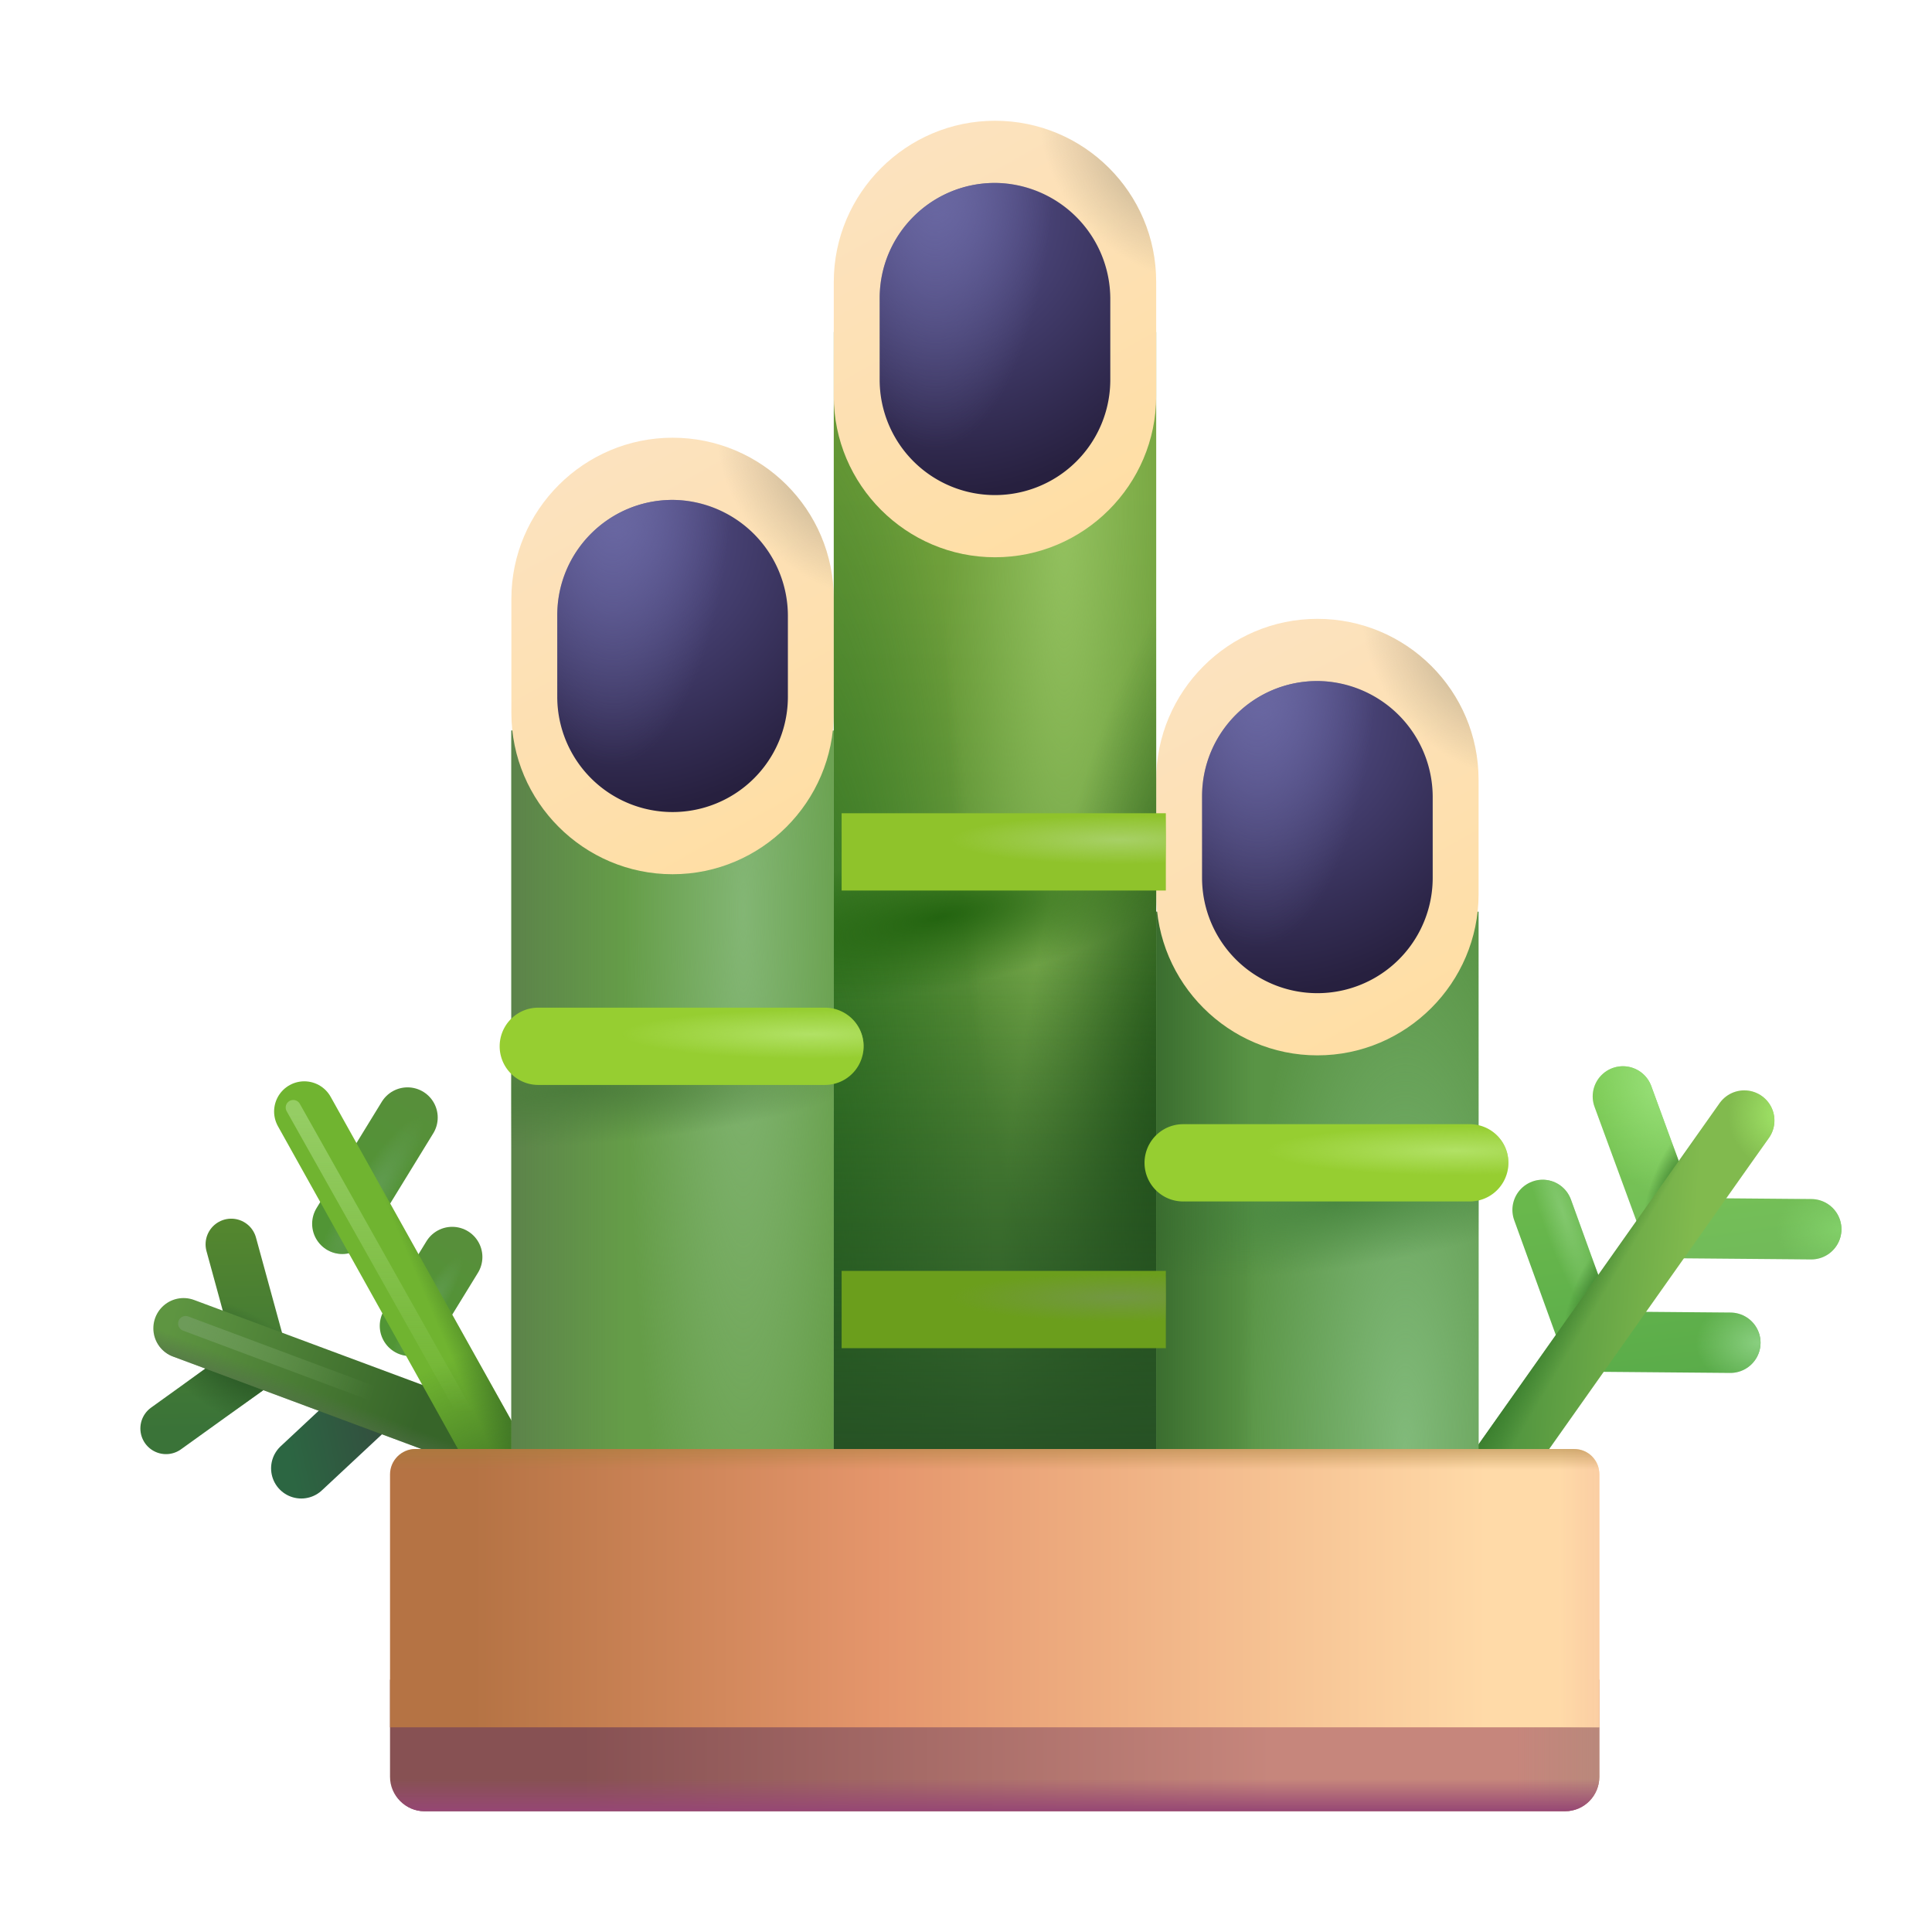 <svg xmlns="http://www.w3.org/2000/svg" fill="none" viewBox="0 0 32 32"><g stroke-linecap="round" stroke-linejoin="round" stroke-miterlimit="10" stroke-width=".85" filter="url(#svg-55f05fd9-0d41-45b0-a48c-76a196bc7ee8-a)"><path stroke="url(#svg-c30896dc-78a2-48e7-be0d-657732f29eaa-b)" d="m3 23.76 1.6-1.15-.52-1.9"/><path stroke="url(#svg-9a1b0655-9372-47c2-b159-d6f7de5f4b10-c)" d="m3 23.76 1.6-1.15-.52-1.9"/></g><path stroke="url(#svg-2af34d6a-ee4a-48a7-9fb3-9efd188ce816-d)" stroke-linecap="round" stroke-linejoin="round" stroke-miterlimit="10" d="m6.19 23.2-1.2 1.12"/><g stroke-linecap="round" stroke-linejoin="round" stroke-miterlimit="10" filter="url(#svg-76430cc2-7067-4642-9951-2bcd11dddffd-e)"><path stroke="url(#svg-15891a19-f7ec-4c37-8915-84f00dd7e6e6-f)" d="m5.82 20.27 1.08-1.76"/><path stroke="url(#svg-ea22d169-3979-42ea-8b9b-1b18db9bc5ab-g)" d="m5.82 20.27 1.08-1.76"/></g><g stroke-linecap="round" stroke-linejoin="round" stroke-miterlimit="10" filter="url(#svg-d7960b2f-3878-4e86-853b-ddcf4c7598a6-h)"><path stroke="url(#svg-3add22ed-c700-433d-8d21-041921757ad4-i)" d="m6.94 21.96.7-1.14"/><path stroke="url(#svg-cab68bac-7f81-44af-9ce7-a90a310e0c65-j)" d="m6.94 21.96.7-1.14"/></g><path stroke="url(#svg-1102c65e-b57c-475e-a39f-8c00844ece87-k)" stroke-linecap="round" stroke-linejoin="round" stroke-miterlimit="10" d="M7.77 23.76 3.04 22"/><path stroke="url(#svg-d4c9e884-5c04-480d-9e5d-a05c51d573ac-l)" stroke-linecap="round" stroke-linejoin="round" stroke-miterlimit="10" d="M7.77 23.76 3.04 22"/><g stroke-linecap="round" stroke-linejoin="round" stroke-miterlimit="10" filter="url(#svg-e0db2061-bd1b-4a76-bd8a-326831836842-m)"><path stroke="url(#svg-87f849a8-045b-49b6-8422-5ee15c4ed499-n)" d="m26.73 18.31.8 2.18 2.32.02"/><path stroke="url(#svg-530dc0fa-0c08-4042-98d6-4e5b61e04880-o)" d="m26.73 18.31.8 2.18 2.32.02"/><path stroke="url(#svg-917965c2-9b02-425e-bf47-a8f62bf6da99-p)" d="m26.73 18.31.8 2.18 2.32.02"/><path stroke="url(#svg-56f3555d-1cd8-4f3e-a361-840ea22511d0-q)" d="m26.73 18.31.8 2.18 2.32.02"/></g><g stroke-linecap="round" stroke-linejoin="round" stroke-miterlimit="10" filter="url(#svg-280e711e-d843-4a63-ad2d-7d1e28ffc1f3-r)"><path stroke="url(#svg-f57f1675-9f10-4944-bdb3-9395b091e959-s)" d="m25.3 20.29.79 2.18 2.32.02"/><path stroke="url(#svg-896f03a3-c1fb-445f-b747-cad69a465f10-t)" d="m25.3 20.29.79 2.18 2.32.02"/><path stroke="url(#svg-d595f8bb-b608-44e3-bad8-566524a3aa1c-u)" d="m25.3 20.29.79 2.18 2.32.02"/><path stroke="url(#svg-8ef94cbc-c93c-49db-a1da-4b7d34ba67d5-v)" d="m25.3 20.29.79 2.18 2.32.02"/></g><path stroke="url(#svg-bb828503-7321-466b-bac8-eb2f8325ee86-w)" stroke-linecap="round" stroke-linejoin="round" stroke-miterlimit="10" d="m23.55 26.12 5.34-7.56"/><path stroke="url(#svg-80b7156b-e80f-4676-8655-c5f1a3989a70-x)" stroke-linecap="round" stroke-linejoin="round" stroke-miterlimit="10" d="m23.55 26.12 5.34-7.56"/><path stroke="url(#svg-ab987210-6676-4453-96ee-b2c824a519c5-y)" stroke-linecap="round" stroke-linejoin="round" stroke-miterlimit="10" d="m23.55 26.12 5.34-7.56"/><g stroke-linecap="round" stroke-linejoin="round" stroke-miterlimit="10" filter="url(#svg-ecd8004a-5a28-4238-9a55-935b6d1bde7f-z)"><path stroke="#70B430" d="m8.2 24.52-3.41-6.11"/><path stroke="url(#svg-07b10089-d661-4cee-9ee7-776edddb09ae-A)" d="m8.2 24.52-3.41-6.11"/><path stroke="url(#svg-c98d9267-467f-4c69-92c8-c06d68b48f3c-B)" d="m8.2 24.52-3.41-6.11"/></g><path fill="url(#svg-09eec644-bb8e-4aa9-a351-32e72efb5a52-C)" d="M25.92 30H7.03c-.31 0-.57-.26-.57-.57v-1.61h20.03v1.61c0 .31-.25.57-.57.57"/><path fill="url(#svg-c308aabd-0296-4369-b099-5f66bbb3dd10-D)" d="M25.92 30H7.03c-.31 0-.57-.26-.57-.57v-1.61h20.03v1.61c0 .31-.25.57-.57.57"/><path fill="url(#svg-08df7b9b-f05d-4bac-99cb-f989d32159c0-E)" d="M25.92 30H7.03c-.31 0-.57-.26-.57-.57v-1.61h20.03v1.61c0 .31-.25.57-.57.57"/><path fill="url(#svg-f11fdfad-0992-4e25-90cb-f3d51e1d3c0e-F)" d="M26.07 24H6.88c-.23 0-.42.19-.42.42v4.19h20.03v-4.19c0-.23-.18-.42-.42-.42"/><path fill="url(#svg-0c528b79-a781-49f1-935f-76e45cc8bf34-G)" d="M26.07 24H6.88c-.23 0-.42.19-.42.42v4.19h20.03v-4.19c0-.23-.18-.42-.42-.42"/><path fill="url(#svg-243375b7-d49c-4d78-837f-6d0dbfb2706d-H)" d="M26.07 24H6.88c-.23 0-.42.19-.42.42v4.19h20.03v-4.19c0-.23-.18-.42-.42-.42"/><path fill="#659D48" d="M13.81 12.1H8.47V24h5.34z"/><path fill="url(#svg-5797b6d3-b376-45c9-8221-0fc5aeb2cd73-I)" d="M13.81 12.1H8.47V24h5.34z"/><path fill="url(#svg-eb5a6a51-ba06-4edd-acf8-532e3f12584a-J)" d="M13.81 12.1H8.47V24h5.34z"/><path fill="url(#svg-dae119d6-7fc6-4f46-bf99-52415af3747d-K)" d="M13.81 12.1H8.47V24h5.34z"/><g filter="url(#svg-5d972ea7-a075-4ee8-a6a1-31959cf810f0-L)"><path fill="url(#svg-13d2950d-0c3d-4715-8010-860a921783a1-M)" d="M11.14 7.25c-1.47 0-2.67 1.2-2.67 2.67v1.89c0 1.47 1.2 2.67 2.67 2.67s2.67-1.2 2.67-2.67V9.92c0-1.48-1.2-2.67-2.67-2.67"/><path fill="url(#svg-9850b0f7-c08e-4dea-a43d-5dc15eff4c39-N)" d="M11.14 7.25c-1.47 0-2.67 1.2-2.67 2.67v1.89c0 1.47 1.2 2.67 2.67 2.67s2.67-1.2 2.67-2.67V9.92c0-1.48-1.2-2.67-2.67-2.67"/></g><path fill="url(#svg-1bd11144-9b25-4384-83cf-09fa60edc4ae-O)" d="M11.14 8.28c-1.05 0-1.91.85-1.91 1.91v1.35a1.91 1.91 0 1 0 3.82 0v-1.35a1.923 1.923 0 0 0-1.91-1.91"/><path fill="url(#svg-829936c9-4aaa-42e5-938b-3b20417fff85-P)" d="M11.14 8.28c-1.05 0-1.91.85-1.91 1.91v1.35a1.91 1.91 0 1 0 3.82 0v-1.35a1.923 1.923 0 0 0-1.91-1.91"/><path fill="#599445" d="M24.49 15.1h-5.34V24h5.34z"/><path fill="url(#svg-cf89434c-dc9d-485b-8922-3beb7bf145dd-Q)" d="M24.49 15.1h-5.34V24h5.34z"/><path fill="url(#svg-4311798b-cc9e-4b3e-b8e0-d5e9c8b41db0-R)" d="M24.49 15.1h-5.34V24h5.34z"/><path fill="url(#svg-3673cbfd-fa59-4efc-ad46-97222479fae2-S)" d="M24.49 15.1h-5.34V24h5.34z"/><g filter="url(#svg-fcc63934-ef12-4637-9a06-443ef54a858d-T)"><path fill="url(#svg-0bb81f67-21a2-4215-a5a1-0b6d25e9e3bd-U)" d="M21.82 10.25c-1.47 0-2.67 1.2-2.67 2.67v1.89c0 1.47 1.2 2.67 2.67 2.67s2.67-1.2 2.67-2.67v-1.89c0-1.48-1.2-2.67-2.67-2.67"/><path fill="url(#svg-983e5d7e-e661-4662-8b62-6b79e7105574-V)" d="M21.82 10.25c-1.47 0-2.67 1.2-2.67 2.67v1.89c0 1.47 1.2 2.67 2.67 2.67s2.67-1.2 2.67-2.67v-1.89c0-1.48-1.2-2.67-2.67-2.67"/></g><path fill="url(#svg-f08d4110-f6e7-478e-ac7e-778fca14c46a-W)" d="M21.82 11.28c-1.05 0-1.91.85-1.91 1.91v1.35a1.91 1.91 0 1 0 3.82 0v-1.35a1.923 1.923 0 0 0-1.91-1.91"/><path fill="url(#svg-4e85d1ff-acc3-4856-8de0-6ac8101b982f-X)" d="M21.82 11.28c-1.05 0-1.91.85-1.91 1.91v1.35a1.91 1.91 0 1 0 3.82 0v-1.35a1.923 1.923 0 0 0-1.91-1.91"/><path fill="url(#svg-97223af8-0ace-4d56-8d19-1fad8985a184-Y)" d="M19.15 5.5h-5.34V24h5.34z"/><path fill="url(#svg-cb09cdc0-a215-4262-8ce4-bb9ca4a0dde7-Z)" d="M19.15 5.5h-5.34V24h5.34z"/><path fill="url(#svg-cb3bc990-906d-4f14-b0da-f5d3c53e40ce-aa)" d="M19.15 5.5h-5.34V24h5.34z"/><path fill="url(#svg-992816bf-d0c9-4490-be87-609eeafea53f-ab)" d="M19.15 5.5h-5.34V24h5.34z"/><path fill="url(#svg-702252aa-6cf8-4ad6-a453-290ed2e47c38-ac)" d="M19.15 5.5h-5.34V24h5.34z"/><path fill="url(#svg-d90b455a-dc74-4694-a3ea-cb0909384ad1-ad)" d="M19.15 5.5h-5.34V24h5.34z"/><g filter="url(#svg-35260c89-3922-4350-a6c0-79ddaac7aa1e-ae)"><path fill="url(#svg-a142189b-dbda-4ac9-bc53-05d75dac2ed0-af)" d="M16.48 2c-1.47 0-2.67 1.2-2.67 2.67v1.89c0 1.47 1.2 2.67 2.67 2.67s2.67-1.2 2.67-2.67V4.67c0-1.48-1.2-2.67-2.67-2.67"/><path fill="url(#svg-4648e8b8-b22d-40de-ab04-cfcef5fb7888-ag)" d="M16.48 2c-1.47 0-2.67 1.2-2.67 2.67v1.89c0 1.47 1.2 2.67 2.67 2.67s2.67-1.2 2.67-2.67V4.67c0-1.48-1.2-2.67-2.67-2.67"/></g><path fill="url(#svg-1ded7b73-283b-43ca-9a12-fe155491525e-ah)" d="M16.48 3.03c-1.05 0-1.91.85-1.91 1.91v1.35a1.91 1.91 0 1 0 3.82 0V4.94a1.923 1.923 0 0 0-1.91-1.91"/><path fill="url(#svg-b12132fe-d0b2-47fc-b9a5-1d5166a34d52-ai)" d="M16.48 3.03c-1.05 0-1.91.85-1.91 1.91v1.35a1.91 1.91 0 1 0 3.82 0V4.94a1.923 1.923 0 0 0-1.91-1.91"/><g filter="url(#svg-777eb555-f5e9-46f9-93e7-f46d52cddf63-aj)"><path fill="#6B9E1C" d="M19.16 21.2h-5.37v1.28h5.37z"/><path fill="url(#svg-80ee7a68-cde1-45b8-91ea-fb50f62cd177-ak)" d="M19.16 21.2h-5.37v1.28h5.37z"/></g><g filter="url(#svg-c450c419-8217-4c20-9136-2b06b9355d13-al)"><path fill="#8FC32B" d="M19.16 13.62h-5.37v1.28h5.37z"/><path fill="url(#svg-fcd39004-02fd-43b1-a966-34e5e0e0af9b-am)" d="M19.16 13.62h-5.37v1.28h5.37z"/></g><g filter="url(#svg-d39a5213-759e-489f-9290-a1ba1b727048-an)"><path fill="#96CE31" d="M13.514 16.84H8.766a.64.64 0 0 0 0 1.28h4.748a.64.64 0 1 0 0-1.28"/><path fill="url(#svg-062aafb9-2e96-42de-aa15-0d00fbee7cd5-ao)" d="M13.514 16.84H8.766a.64.64 0 0 0 0 1.28h4.748a.64.64 0 1 0 0-1.28"/></g><g filter="url(#svg-aac7d46e-5ca3-4cb9-a381-e06808c2105d-ap)"><path fill="#96CE31" d="M24.194 18.77h-4.747a.64.64 0 0 0 0 1.28h4.747a.64.64 0 1 0 0-1.28"/><path fill="url(#svg-9c6ad4fa-fb43-4e89-a246-b2397ac2d8e0-aq)" d="M24.194 18.77h-4.747a.64.64 0 0 0 0 1.28h4.747a.64.64 0 1 0 0-1.28"/></g><g filter="url(#svg-0537f22a-2b79-4f63-aa35-6f606caa12f2-ar)"><path stroke="url(#svg-9a477d5e-56fa-469e-ac0c-9a79f6d5f928-as)" stroke-linecap="round" stroke-width=".25" d="m4.857 18.344 3.015 5.36"/></g><g filter="url(#svg-20fef00b-d555-443f-9df7-f73f7ba08bec-at)"><path stroke="url(#svg-b8a7c89e-424c-4a33-8a55-334256a9b12e-au)" stroke-linecap="round" stroke-width=".25" d="m3.075 21.922 3.47 1.297"/></g><defs><radialGradient id="svg-9a1b0655-9372-47c2-b159-d6f7de5f4b10-c" cx="0" cy="0" r="1" gradientTransform="matrix(-.447 .734 -1.606 -.978 4.247 22.734)" gradientUnits="userSpaceOnUse"><stop offset=".248" stop-color="#2D5D28"/><stop offset="1" stop-color="#2D5D28" stop-opacity="0"/></radialGradient><radialGradient id="svg-ea22d169-3979-42ea-8b9b-1b18db9bc5ab-g" cx="0" cy="0" r="1" gradientTransform="matrix(.891 -1.412 .296 .187 6.232 19.922)" gradientUnits="userSpaceOnUse"><stop stop-color="#639D55"/><stop offset="1" stop-color="#639D55" stop-opacity="0"/></radialGradient><radialGradient id="svg-cab68bac-7f81-44af-9ce7-a90a310e0c65-j" cx="0" cy="0" r="1" gradientTransform="matrix(.577 -.915 .192 .121 7.207 21.735)" gradientUnits="userSpaceOnUse"><stop stop-color="#639D55"/><stop offset="1" stop-color="#639D55" stop-opacity="0"/></radialGradient><radialGradient id="svg-530dc0fa-0c08-4042-98d6-4e5b61e04880-o" cx="0" cy="0" r="1" gradientTransform="rotate(70.688 .857 28.313)scale(1.937 1.292)" gradientUnits="userSpaceOnUse"><stop stop-color="#97DF77"/><stop offset="1" stop-color="#97DF77" stop-opacity="0"/></radialGradient><radialGradient id="svg-917965c2-9b02-425e-bf47-a8f62bf6da99-p" cx="0" cy="0" r="1" gradientTransform="matrix(-1.031 0 0 -.76 30.31 20.51)" gradientUnits="userSpaceOnUse"><stop stop-color="#81CF68"/><stop offset="1" stop-color="#81CF68" stop-opacity="0"/></radialGradient><radialGradient id="svg-56f3555d-1cd8-4f3e-a361-840ea22511d0-q" cx="0" cy="0" r="1" gradientTransform="rotate(-159.504 15.59 7.405)scale(.402 1.11)" gradientUnits="userSpaceOnUse"><stop stop-color="#357727"/><stop offset="1" stop-color="#357727" stop-opacity="0"/></radialGradient><radialGradient id="svg-896f03a3-c1fb-445f-b747-cad69a465f10-t" cx="0" cy="0" r="1" gradientTransform="matrix(.625 1.866 -.351 .118 25.622 20.29)" gradientUnits="userSpaceOnUse"><stop stop-color="#82C86D"/><stop offset="1" stop-color="#82C86D" stop-opacity="0"/></radialGradient><radialGradient id="svg-d595f8bb-b608-44e3-bad8-566524a3aa1c-u" cx="0" cy="0" r="1" gradientTransform="matrix(-1.028 0 0 -.76 28.868 22.49)" gradientUnits="userSpaceOnUse"><stop stop-color="#89CF7F"/><stop offset="1" stop-color="#89CF7F" stop-opacity="0"/></radialGradient><radialGradient id="svg-8ef94cbc-c93c-49db-a1da-4b7d34ba67d5-v" cx="0" cy="0" r="1" gradientTransform="rotate(-159.444 15.06 8.518)scale(.401 1.109)" gradientUnits="userSpaceOnUse"><stop stop-color="#357727"/><stop offset="1" stop-color="#357727" stop-opacity="0"/></radialGradient><radialGradient id="svg-80b7156b-e80f-4676-8655-c5f1a3989a70-x" cx="0" cy="0" r="1" gradientTransform="matrix(-.898 .148 -.155 -.937 29.529 18.46)" gradientUnits="userSpaceOnUse"><stop stop-color="#A3E769"/><stop offset="1" stop-color="#A3E769" stop-opacity="0"/></radialGradient><radialGradient id="svg-5797b6d3-b376-45c9-8221-0fc5aeb2cd73-I" cx="0" cy="0" r="1" gradientTransform="matrix(0 14.312 -1.967 0 12.31 15.063)" gradientUnits="userSpaceOnUse"><stop stop-color="#83B674"/><stop offset="1" stop-color="#83B674" stop-opacity="0"/></radialGradient><radialGradient id="svg-dae119d6-7fc6-4f46-bf99-52415af3747d-K" cx="0" cy="0" r="1" gradientTransform="matrix(.062 .919 -4.972 .338 9.466 18.05)" gradientUnits="userSpaceOnUse"><stop stop-color="#4C7D3C"/><stop offset="1" stop-color="#4C7D3C" stop-opacity="0"/></radialGradient><radialGradient id="svg-9850b0f7-c08e-4dea-a43d-5dc15eff4c39-N" cx="0" cy="0" r="1" gradientTransform="matrix(-1.25 1.062 -1.475 -1.735 13.81 7.844)" gradientUnits="userSpaceOnUse"><stop stop-color="#BCAC8F"/><stop offset="1" stop-color="#BCAC8F" stop-opacity="0"/></radialGradient><radialGradient id="svg-1bd11144-9b25-4384-83cf-09fa60edc4ae-O" cx="0" cy="0" r="1" gradientTransform="rotate(90 .733 9.514)scale(4.669)" gradientUnits="userSpaceOnUse"><stop stop-color="#5A5593"/><stop offset="1" stop-color="#27203F"/></radialGradient><radialGradient id="svg-829936c9-4aaa-42e5-938b-3b20417fff85-P" cx="0" cy="0" r="1" gradientTransform="matrix(0 5.531 -2.031 0 10.153 7.156)" gradientUnits="userSpaceOnUse"><stop stop-color="#6E6DA6"/><stop offset="1" stop-color="#6E6DA6" stop-opacity="0"/></radialGradient><radialGradient id="svg-cf89434c-dc9d-485b-8922-3beb7bf145dd-Q" cx="0" cy="0" r="1" gradientTransform="matrix(0 -9.875 2.781 0 23.279 24)" gradientUnits="userSpaceOnUse"><stop stop-color="#81BA7A"/><stop offset="1" stop-color="#81BA7A" stop-opacity="0"/></radialGradient><radialGradient id="svg-4311798b-cc9e-4b3e-b8e0-d5e9c8b41db0-R" cx="0" cy="0" r="1" gradientTransform="matrix(-4.531 .656 -.159 -1.096 22.122 19.906)" gradientUnits="userSpaceOnUse"><stop stop-color="#4A8841"/><stop offset="1" stop-color="#4A8841" stop-opacity="0"/></radialGradient><radialGradient id="svg-983e5d7e-e661-4662-8b62-6b79e7105574-V" cx="0" cy="0" r="1" gradientTransform="matrix(-1.25 1.062 -1.475 -1.735 24.49 10.844)" gradientUnits="userSpaceOnUse"><stop stop-color="#BCAC8F"/><stop offset="1" stop-color="#BCAC8F" stop-opacity="0"/></radialGradient><radialGradient id="svg-f08d4110-f6e7-478e-ac7e-778fca14c46a-W" cx="0" cy="0" r="1" gradientTransform="rotate(90 4.573 16.354)scale(4.669)" gradientUnits="userSpaceOnUse"><stop stop-color="#5A5593"/><stop offset="1" stop-color="#27203F"/></radialGradient><radialGradient id="svg-4e85d1ff-acc3-4856-8de0-6ac8101b982f-X" cx="0" cy="0" r="1" gradientTransform="matrix(0 5.531 -2.031 0 20.834 10.156)" gradientUnits="userSpaceOnUse"><stop stop-color="#6E6DA6"/><stop offset="1" stop-color="#6E6DA6" stop-opacity="0"/></radialGradient><radialGradient id="svg-cb09cdc0-a215-4262-8ce4-bb9ca4a0dde7-Z" cx="0" cy="0" r="1" gradientTransform="matrix(0 12.812 -2 0 17.622 8.438)" gradientUnits="userSpaceOnUse"><stop stop-color="#93C15F"/><stop offset="1" stop-color="#93C15F" stop-opacity="0"/></radialGradient><radialGradient id="svg-cb3bc990-906d-4f14-b0da-f5d3c53e40ce-aa" cx="0" cy="0" r="1" gradientTransform="rotate(96.53 1.371 18.34)scale(10.443 3.014)" gradientUnits="userSpaceOnUse"><stop offset=".215" stop-color="#245619"/><stop offset="1" stop-color="#245619" stop-opacity="0"/></radialGradient><radialGradient id="svg-992816bf-d0c9-4490-be87-609eeafea53f-ab" cx="0" cy="0" r="1" gradientTransform="matrix(3.17 0 0 20.688 13.31 24)" gradientUnits="userSpaceOnUse"><stop offset=".138" stop-color="#286C1D"/><stop offset="1" stop-color="#286C1D" stop-opacity="0"/></radialGradient><radialGradient id="svg-d90b455a-dc74-4694-a3ea-cb0909384ad1-ad" cx="0" cy="0" r="1" gradientTransform="matrix(-4.024 .843 -.243 -1.162 15.559 15.19)" gradientUnits="userSpaceOnUse"><stop stop-color="#236410"/><stop offset="1" stop-color="#236410" stop-opacity="0"/></radialGradient><radialGradient id="svg-4648e8b8-b22d-40de-ab04-cfcef5fb7888-ag" cx="0" cy="0" r="1" gradientTransform="matrix(-1.25 1.062 -1.475 -1.735 19.15 2.594)" gradientUnits="userSpaceOnUse"><stop stop-color="#BCAC8F"/><stop offset="1" stop-color="#BCAC8F" stop-opacity="0"/></radialGradient><radialGradient id="svg-1ded7b73-283b-43ca-9a12-fe155491525e-ah" cx="0" cy="0" r="1" gradientTransform="rotate(90 6.028 9.56)scale(4.669)" gradientUnits="userSpaceOnUse"><stop stop-color="#5A5593"/><stop offset="1" stop-color="#27203F"/></radialGradient><radialGradient id="svg-b12132fe-d0b2-47fc-b9a5-1d5166a34d52-ai" cx="0" cy="0" r="1" gradientTransform="matrix(0 5.531 -2.031 0 15.493 1.906)" gradientUnits="userSpaceOnUse"><stop stop-color="#6E6DA6"/><stop offset="1" stop-color="#6E6DA6" stop-opacity="0"/></radialGradient><radialGradient id="svg-80ee7a68-cde1-45b8-91ea-fb50f62cd177-ak" cx="0" cy="0" r="1" gradientTransform="matrix(-2.793 0 0 -.405 18.385 21.64)" gradientUnits="userSpaceOnUse"><stop stop-color="#729742"/><stop offset="1" stop-color="#729742" stop-opacity="0"/></radialGradient><radialGradient id="svg-fcd39004-02fd-43b1-a966-34e5e0e0af9b-am" cx="0" cy="0" r="1" gradientTransform="matrix(-2.793 0 0 -.405 18.385 14.06)" gradientUnits="userSpaceOnUse"><stop stop-color="#A7D066"/><stop offset="1" stop-color="#A7D066" stop-opacity="0"/></radialGradient><radialGradient id="svg-062aafb9-2e96-42de-aa15-0d00fbee7cd5-ao" cx="0" cy="0" r="1" gradientTransform="matrix(-3.135 0 0 -.405 13.284 17.28)" gradientUnits="userSpaceOnUse"><stop stop-color="#B1E165"/><stop offset="1" stop-color="#B1E165" stop-opacity="0"/></radialGradient><radialGradient id="svg-9c6ad4fa-fb43-4e89-a246-b2397ac2d8e0-aq" cx="0" cy="0" r="1" gradientTransform="matrix(-3.135 0 0 -.405 23.964 19.21)" gradientUnits="userSpaceOnUse"><stop stop-color="#B1E165"/><stop offset="1" stop-color="#B1E165" stop-opacity="0"/></radialGradient><linearGradient id="svg-c30896dc-78a2-48e7-be0d-657732f29eaa-b" x1="4.06" x2="4.154" y1="19.344" y2="23.76" gradientUnits="userSpaceOnUse"><stop offset=".011" stop-color="#5B8C2C"/><stop offset="1" stop-color="#3A7338"/></linearGradient><linearGradient id="svg-2af34d6a-ee4a-48a7-9fb3-9efd188ce816-d" x1="6.19" x2="4.763" y1="23.76" y2="24.063" gradientUnits="userSpaceOnUse"><stop stop-color="#32513F"/><stop offset="1" stop-color="#2C6642"/></linearGradient><linearGradient id="svg-15891a19-f7ec-4c37-8915-84f00dd7e6e6-f" x1="7.2" x2="6.091" y1="18.328" y2="20.156" gradientUnits="userSpaceOnUse"><stop stop-color="#578F3A"/><stop offset="1" stop-color="#519535"/></linearGradient><linearGradient id="svg-3add22ed-c700-433d-8d21-041921757ad4-i" x1="7.835" x2="7.116" y1="20.702" y2="21.887" gradientUnits="userSpaceOnUse"><stop stop-color="#578F3A"/><stop offset="1" stop-color="#519535"/></linearGradient><linearGradient id="svg-1102c65e-b57c-475e-a39f-8c00844ece87-k" x1="2.778" x2="6.966" y1="22" y2="23.375" gradientUnits="userSpaceOnUse"><stop stop-color="#5E9541"/><stop offset="1" stop-color="#376529"/></linearGradient><linearGradient id="svg-d4c9e884-5c04-480d-9e5d-a05c51d573ac-l" x1="4.653" x2="4.857" y1="23.406" y2="22.88" gradientUnits="userSpaceOnUse"><stop stop-color="#546F4C"/><stop offset="1" stop-color="#546F4C" stop-opacity="0"/></linearGradient><linearGradient id="svg-87f849a8-045b-49b6-8422-5ee15c4ed499-n" x1="28.029" x2="28.466" y1="18" y2="21.156" gradientUnits="userSpaceOnUse"><stop offset=".011" stop-color="#79C851"/><stop offset="1" stop-color="#71BA5A"/></linearGradient><linearGradient id="svg-f57f1675-9f10-4944-bdb3-9395b091e959-s" x1="26.594" x2="27.033" y1="19.98" y2="23.136" gradientUnits="userSpaceOnUse"><stop offset=".011" stop-color="#69B84C"/><stop offset="1" stop-color="#5AAC4A"/></linearGradient><linearGradient id="svg-bb828503-7321-466b-bac8-eb2f8325ee86-w" x1="28.122" x2="25.122" y1="21" y2="20.75" gradientUnits="userSpaceOnUse"><stop offset=".034" stop-color="#81BA4E"/><stop offset="1" stop-color="#4F933E"/></linearGradient><linearGradient id="svg-ab987210-6676-4453-96ee-b2c824a519c5-y" x1="25.669" x2="26.22" y1="21.688" y2="22.016" gradientUnits="userSpaceOnUse"><stop stop-color="#367A2A"/><stop offset="1" stop-color="#367A2A" stop-opacity="0"/></linearGradient><linearGradient id="svg-07b10089-d661-4cee-9ee7-776edddb09ae-A" x1="8.778" x2="7.435" y1="25.344" y2="22.406" gradientUnits="userSpaceOnUse"><stop stop-color="#2D5E21"/><stop offset="1" stop-color="#2D5E21" stop-opacity="0"/></linearGradient><linearGradient id="svg-c98d9267-467f-4c69-92c8-c06d68b48f3c-B" x1="9.028" x2="7.997" y1="23.875" y2="24.313" gradientUnits="userSpaceOnUse"><stop stop-color="#2D5E21"/><stop offset="1" stop-color="#2D5E21" stop-opacity="0"/></linearGradient><linearGradient id="svg-09eec644-bb8e-4aa9-a351-32e72efb5a52-C" x1="9.622" x2="21.06" y1="30" y2="30" gradientUnits="userSpaceOnUse"><stop stop-color="#875153"/><stop offset="1" stop-color="#C6867C"/></linearGradient><linearGradient id="svg-c308aabd-0296-4369-b099-5f66bbb3dd10-D" x1="26.49" x2="25.122" y1="30" y2="30" gradientUnits="userSpaceOnUse"><stop stop-color="#B9887B"/><stop offset="1" stop-color="#B9887B" stop-opacity="0"/></linearGradient><linearGradient id="svg-08df7b9b-f05d-4bac-99cb-f989d32159c0-E" x1="16.475" x2="16.475" y1="30" y2="29.469" gradientUnits="userSpaceOnUse"><stop stop-color="#964774"/><stop offset="1" stop-color="#964774" stop-opacity="0"/></linearGradient><linearGradient id="svg-f11fdfad-0992-4e25-90cb-f3d51e1d3c0e-F" x1="7.832" x2="24.622" y1="28.61" y2="28.61" gradientUnits="userSpaceOnUse"><stop stop-color="#B57344"/><stop offset=".406" stop-color="#E5966C"/><stop offset="1" stop-color="#FFDAA8"/></linearGradient><linearGradient id="svg-0c528b79-a781-49f1-935f-76e45cc8bf34-G" x1="26.49" x2="25.819" y1="27.13" y2="27.13" gradientUnits="userSpaceOnUse"><stop stop-color="#FBCEA3"/><stop offset="1" stop-color="#FBCEA3" stop-opacity="0"/></linearGradient><linearGradient id="svg-243375b7-d49c-4d78-837f-6d0dbfb2706d-H" x1="16.475" x2="16.475" y1="23.656" y2="24.344" gradientUnits="userSpaceOnUse"><stop stop-color="#A57D3A"/><stop offset="1" stop-color="#A57D3A" stop-opacity="0"/></linearGradient><linearGradient id="svg-eb5a6a51-ba06-4edd-acf8-532e3f12584a-J" x1="8.47" x2="10.372" y1="18.875" y2="18.875" gradientUnits="userSpaceOnUse"><stop stop-color="#5C834A"/><stop offset="1" stop-color="#5C834A" stop-opacity="0"/></linearGradient><linearGradient id="svg-13d2950d-0c3d-4715-8010-860a921783a1-M" x1="9.872" x2="13.435" y1="7.688" y2="14.063" gradientUnits="userSpaceOnUse"><stop offset=".006" stop-color="#FCE2BE"/><stop offset="1" stop-color="#FFDEA3"/><stop offset="1" stop-color="#F8E0BE"/></linearGradient><linearGradient id="svg-3673cbfd-fa59-4efc-ad46-97222479fae2-S" x1="18.247" x2="20.779" y1="22.563" y2="22.563" gradientUnits="userSpaceOnUse"><stop stop-color="#2A5823"/><stop offset="1" stop-color="#2A5823" stop-opacity="0"/></linearGradient><linearGradient id="svg-0bb81f67-21a2-4215-a5a1-0b6d25e9e3bd-U" x1="20.552" x2="24.115" y1="10.688" y2="17.063" gradientUnits="userSpaceOnUse"><stop offset=".006" stop-color="#FCE2BE"/><stop offset="1" stop-color="#FFDEA3"/><stop offset="1" stop-color="#F8E0BE"/></linearGradient><linearGradient id="svg-97223af8-0ace-4d56-8d19-1fad8985a184-Y" x1="15.497" x2="15.497" y1="7.938" y2="24.813" gradientUnits="userSpaceOnUse"><stop offset=".011" stop-color="#72A13B"/><stop offset="1" stop-color="#3F7F32"/></linearGradient><linearGradient id="svg-702252aa-6cf8-4ad6-a453-290ed2e47c38-ac" x1="16.48" x2="16.48" y1="24.839" y2="15.695" gradientUnits="userSpaceOnUse"><stop stop-color="#265025"/><stop offset="1" stop-color="#265025" stop-opacity="0"/></linearGradient><linearGradient id="svg-a142189b-dbda-4ac9-bc53-05d75dac2ed0-af" x1="15.212" x2="18.775" y1="2.438" y2="8.813" gradientUnits="userSpaceOnUse"><stop offset=".006" stop-color="#FCE2BE"/><stop offset="1" stop-color="#FFDEA3"/><stop offset="1" stop-color="#F8E0BE"/></linearGradient><linearGradient id="svg-9a477d5e-56fa-469e-ac0c-9a79f6d5f928-as" x1="6.333" x2="6.333" y1="18.453" y2="23.391" gradientUnits="userSpaceOnUse"><stop stop-color="#95CD64"/><stop offset="1" stop-color="#95CD64" stop-opacity="0"/></linearGradient><linearGradient id="svg-b8a7c89e-424c-4a33-8a55-334256a9b12e-au" x1="3.075" x2="6.169" y1="22.031" y2="23.094" gradientUnits="userSpaceOnUse"><stop stop-color="#6D9B59"/><stop offset="1" stop-color="#6D9B59" stop-opacity="0"/></linearGradient><filter id="svg-55f05fd9-0d41-45b0-a48c-76a196bc7ee8-a" width="2.7" height="4" x="2.325" y="20.185" color-interpolation-filters="sRGB" filterUnits="userSpaceOnUse"><feFlood flood-opacity="0" result="BackgroundImageFix"/><feBlend in="SourceGraphic" in2="BackgroundImageFix" result="shape"/><feColorMatrix in="SourceAlpha" result="hardAlpha" values="0 0 0 0 0 0 0 0 0 0 0 0 0 0 0 0 0 0 127 0"/><feOffset dx="-.25" dy="-.1"/><feGaussianBlur stdDeviation=".15"/><feComposite in2="hardAlpha" k2="-1" k3="1" operator="arithmetic"/><feColorMatrix values="0 0 0 0 0.208 0 0 0 0 0.341 0 0 0 0 0.243 0 0 0 1 0"/><feBlend in2="shape" result="effect1_innerShadow_18_742"/></filter><filter id="svg-76430cc2-7067-4642-9951-2bcd11dddffd-e" width="2.23" height="2.76" x="5.17" y="18.01" color-interpolation-filters="sRGB" filterUnits="userSpaceOnUse"><feFlood flood-opacity="0" result="BackgroundImageFix"/><feBlend in="SourceGraphic" in2="BackgroundImageFix" result="shape"/><feColorMatrix in="SourceAlpha" result="hardAlpha" values="0 0 0 0 0 0 0 0 0 0 0 0 0 0 0 0 0 0 127 0"/><feOffset dx="-.15"/><feGaussianBlur stdDeviation=".15"/><feComposite in2="hardAlpha" k2="-1" k3="1" operator="arithmetic"/><feColorMatrix values="0 0 0 0 0.267 0 0 0 0 0.475 0 0 0 0 0.161 0 0 0 1 0"/><feBlend in2="shape" result="effect1_innerShadow_18_742"/></filter><filter id="svg-d7960b2f-3878-4e86-853b-ddcf4c7598a6-h" width="1.85" height="2.14" x="6.29" y="20.32" color-interpolation-filters="sRGB" filterUnits="userSpaceOnUse"><feFlood flood-opacity="0" result="BackgroundImageFix"/><feBlend in="SourceGraphic" in2="BackgroundImageFix" result="shape"/><feColorMatrix in="SourceAlpha" result="hardAlpha" values="0 0 0 0 0 0 0 0 0 0 0 0 0 0 0 0 0 0 127 0"/><feOffset dx="-.15"/><feGaussianBlur stdDeviation=".15"/><feComposite in2="hardAlpha" k2="-1" k3="1" operator="arithmetic"/><feColorMatrix values="0 0 0 0 0.267 0 0 0 0 0.475 0 0 0 0 0.161 0 0 0 1 0"/><feBlend in2="shape" result="effect1_innerShadow_18_742"/></filter><filter id="svg-e0db2061-bd1b-4a76-bd8a-326831836842-m" width="4.27" height="3.35" x="26.23" y="17.66" color-interpolation-filters="sRGB" filterUnits="userSpaceOnUse"><feFlood flood-opacity="0" result="BackgroundImageFix"/><feBlend in="SourceGraphic" in2="BackgroundImageFix" result="shape"/><feColorMatrix in="SourceAlpha" result="hardAlpha" values="0 0 0 0 0 0 0 0 0 0 0 0 0 0 0 0 0 0 127 0"/><feOffset dx=".15" dy="-.15"/><feGaussianBlur stdDeviation=".2"/><feComposite in2="hardAlpha" k2="-1" k3="1" operator="arithmetic"/><feColorMatrix values="0 0 0 0 0.239 0 0 0 0 0.498 0 0 0 0 0.161 0 0 0 1 0"/><feBlend in2="shape" result="effect1_innerShadow_18_742"/></filter><filter id="svg-280e711e-d843-4a63-ad2d-7d1e28ffc1f3-r" width="4.36" height="3.45" x="24.8" y="19.54" color-interpolation-filters="sRGB" filterUnits="userSpaceOnUse"><feFlood flood-opacity="0" result="BackgroundImageFix"/><feBlend in="SourceGraphic" in2="BackgroundImageFix" result="shape"/><feColorMatrix in="SourceAlpha" result="hardAlpha" values="0 0 0 0 0 0 0 0 0 0 0 0 0 0 0 0 0 0 127 0"/><feOffset dx=".25" dy="-.25"/><feGaussianBlur stdDeviation=".25"/><feComposite in2="hardAlpha" k2="-1" k3="1" operator="arithmetic"/><feColorMatrix values="0 0 0 0 0.373 0 0 0 0 0.482 0 0 0 0 0.361 0 0 0 1 0"/><feBlend in2="shape" result="effect1_innerShadow_18_742"/></filter><filter id="svg-ecd8004a-5a28-4238-9a55-935b6d1bde7f-z" width="4.66" height="7.11" x="4.29" y="17.91" color-interpolation-filters="sRGB" filterUnits="userSpaceOnUse"><feFlood flood-opacity="0" result="BackgroundImageFix"/><feBlend in="SourceGraphic" in2="BackgroundImageFix" result="shape"/><feColorMatrix in="SourceAlpha" result="hardAlpha" values="0 0 0 0 0 0 0 0 0 0 0 0 0 0 0 0 0 0 127 0"/><feOffset dx=".25"/><feGaussianBlur stdDeviation=".2"/><feComposite in2="hardAlpha" k2="-1" k3="1" operator="arithmetic"/><feColorMatrix values="0 0 0 0 0.388 0 0 0 0 0.51 0 0 0 0 0.255 0 0 0 1 0"/><feBlend in2="shape" result="effect1_innerShadow_18_742"/></filter><filter id="svg-5d972ea7-a075-4ee8-a6a1-31959cf810f0-L" width="5.34" height="7.23" x="8.47" y="7.25" color-interpolation-filters="sRGB" filterUnits="userSpaceOnUse"><feFlood flood-opacity="0" result="BackgroundImageFix"/><feBlend in="SourceGraphic" in2="BackgroundImageFix" result="shape"/><feColorMatrix in="SourceAlpha" result="hardAlpha" values="0 0 0 0 0 0 0 0 0 0 0 0 0 0 0 0 0 0 127 0"/><feOffset/><feGaussianBlur stdDeviation=".25"/><feComposite in2="hardAlpha" k2="-1" k3="1" operator="arithmetic"/><feColorMatrix values="0 0 0 0 0.725 0 0 0 0 0.663 0 0 0 0 0.549 0 0 0 1 0"/><feBlend in2="shape" result="effect1_innerShadow_18_742"/></filter><filter id="svg-fcc63934-ef12-4637-9a06-443ef54a858d-T" width="5.34" height="7.23" x="19.15" y="10.25" color-interpolation-filters="sRGB" filterUnits="userSpaceOnUse"><feFlood flood-opacity="0" result="BackgroundImageFix"/><feBlend in="SourceGraphic" in2="BackgroundImageFix" result="shape"/><feColorMatrix in="SourceAlpha" result="hardAlpha" values="0 0 0 0 0 0 0 0 0 0 0 0 0 0 0 0 0 0 127 0"/><feOffset/><feGaussianBlur stdDeviation=".25"/><feComposite in2="hardAlpha" k2="-1" k3="1" operator="arithmetic"/><feColorMatrix values="0 0 0 0 0.725 0 0 0 0 0.663 0 0 0 0 0.549 0 0 0 1 0"/><feBlend in2="shape" result="effect1_innerShadow_18_742"/></filter><filter id="svg-35260c89-3922-4350-a6c0-79ddaac7aa1e-ae" width="5.34" height="7.23" x="13.81" y="2" color-interpolation-filters="sRGB" filterUnits="userSpaceOnUse"><feFlood flood-opacity="0" result="BackgroundImageFix"/><feBlend in="SourceGraphic" in2="BackgroundImageFix" result="shape"/><feColorMatrix in="SourceAlpha" result="hardAlpha" values="0 0 0 0 0 0 0 0 0 0 0 0 0 0 0 0 0 0 127 0"/><feOffset/><feGaussianBlur stdDeviation=".25"/><feComposite in2="hardAlpha" k2="-1" k3="1" operator="arithmetic"/><feColorMatrix values="0 0 0 0 0.725 0 0 0 0 0.663 0 0 0 0 0.549 0 0 0 1 0"/><feBlend in2="shape" result="effect1_innerShadow_18_742"/></filter><filter id="svg-777eb555-f5e9-46f9-93e7-f46d52cddf63-aj" width="5.52" height="1.43" x="13.79" y="21.05" color-interpolation-filters="sRGB" filterUnits="userSpaceOnUse"><feFlood flood-opacity="0" result="BackgroundImageFix"/><feBlend in="SourceGraphic" in2="BackgroundImageFix" result="shape"/><feColorMatrix in="SourceAlpha" result="hardAlpha" values="0 0 0 0 0 0 0 0 0 0 0 0 0 0 0 0 0 0 127 0"/><feOffset dx=".15" dy="-.15"/><feGaussianBlur stdDeviation=".25"/><feComposite in2="hardAlpha" k2="-1" k3="1" operator="arithmetic"/><feColorMatrix values="0 0 0 0 0.212 0 0 0 0 0.431 0 0 0 0 0.012 0 0 0 1 0"/><feBlend in2="shape" result="effect1_innerShadow_18_742"/></filter><filter id="svg-c450c419-8217-4c20-9136-2b06b9355d13-al" width="5.52" height="1.43" x="13.79" y="13.47" color-interpolation-filters="sRGB" filterUnits="userSpaceOnUse"><feFlood flood-opacity="0" result="BackgroundImageFix"/><feBlend in="SourceGraphic" in2="BackgroundImageFix" result="shape"/><feColorMatrix in="SourceAlpha" result="hardAlpha" values="0 0 0 0 0 0 0 0 0 0 0 0 0 0 0 0 0 0 127 0"/><feOffset dx=".15" dy="-.15"/><feGaussianBlur stdDeviation=".25"/><feComposite in2="hardAlpha" k2="-1" k3="1" operator="arithmetic"/><feColorMatrix values="0 0 0 0 0.286 0 0 0 0 0.549 0 0 0 0 0.012 0 0 0 1 0"/><feBlend in2="shape" result="effect1_innerShadow_18_742"/></filter><filter id="svg-d39a5213-759e-489f-9290-a1ba1b727048-an" width="6.177" height="1.43" x="8.126" y="16.69" color-interpolation-filters="sRGB" filterUnits="userSpaceOnUse"><feFlood flood-opacity="0" result="BackgroundImageFix"/><feBlend in="SourceGraphic" in2="BackgroundImageFix" result="shape"/><feColorMatrix in="SourceAlpha" result="hardAlpha" values="0 0 0 0 0 0 0 0 0 0 0 0 0 0 0 0 0 0 127 0"/><feOffset dx=".15" dy="-.15"/><feGaussianBlur stdDeviation=".25"/><feComposite in2="hardAlpha" k2="-1" k3="1" operator="arithmetic"/><feColorMatrix values="0 0 0 0 0.439 0 0 0 0 0.6 0 0 0 0 0.255 0 0 0 1 0"/><feBlend in2="shape" result="effect1_innerShadow_18_742"/></filter><filter id="svg-aac7d46e-5ca3-4cb9-a381-e06808c2105d-ap" width="6.177" height="1.43" x="18.806" y="18.62" color-interpolation-filters="sRGB" filterUnits="userSpaceOnUse"><feFlood flood-opacity="0" result="BackgroundImageFix"/><feBlend in="SourceGraphic" in2="BackgroundImageFix" result="shape"/><feColorMatrix in="SourceAlpha" result="hardAlpha" values="0 0 0 0 0 0 0 0 0 0 0 0 0 0 0 0 0 0 127 0"/><feOffset dx=".15" dy="-.15"/><feGaussianBlur stdDeviation=".25"/><feComposite in2="hardAlpha" k2="-1" k3="1" operator="arithmetic"/><feColorMatrix values="0 0 0 0 0.439 0 0 0 0 0.6 0 0 0 0 0.255 0 0 0 1 0"/><feBlend in2="shape" result="effect1_innerShadow_18_742"/></filter><filter id="svg-0537f22a-2b79-4f63-aa35-6f606caa12f2-ar" width="3.766" height="6.109" x="4.482" y="17.969" color-interpolation-filters="sRGB" filterUnits="userSpaceOnUse"><feFlood flood-opacity="0" result="BackgroundImageFix"/><feBlend in="SourceGraphic" in2="BackgroundImageFix" result="shape"/><feGaussianBlur result="effect1_foregroundBlur_18_742" stdDeviation=".125"/></filter><filter id="svg-20fef00b-d555-443f-9df7-f73f7ba08bec-at" width="4.219" height="2.047" x="2.7" y="21.547" color-interpolation-filters="sRGB" filterUnits="userSpaceOnUse"><feFlood flood-opacity="0" result="BackgroundImageFix"/><feBlend in="SourceGraphic" in2="BackgroundImageFix" result="shape"/><feGaussianBlur result="effect1_foregroundBlur_18_742" stdDeviation=".125"/></filter></defs></svg>